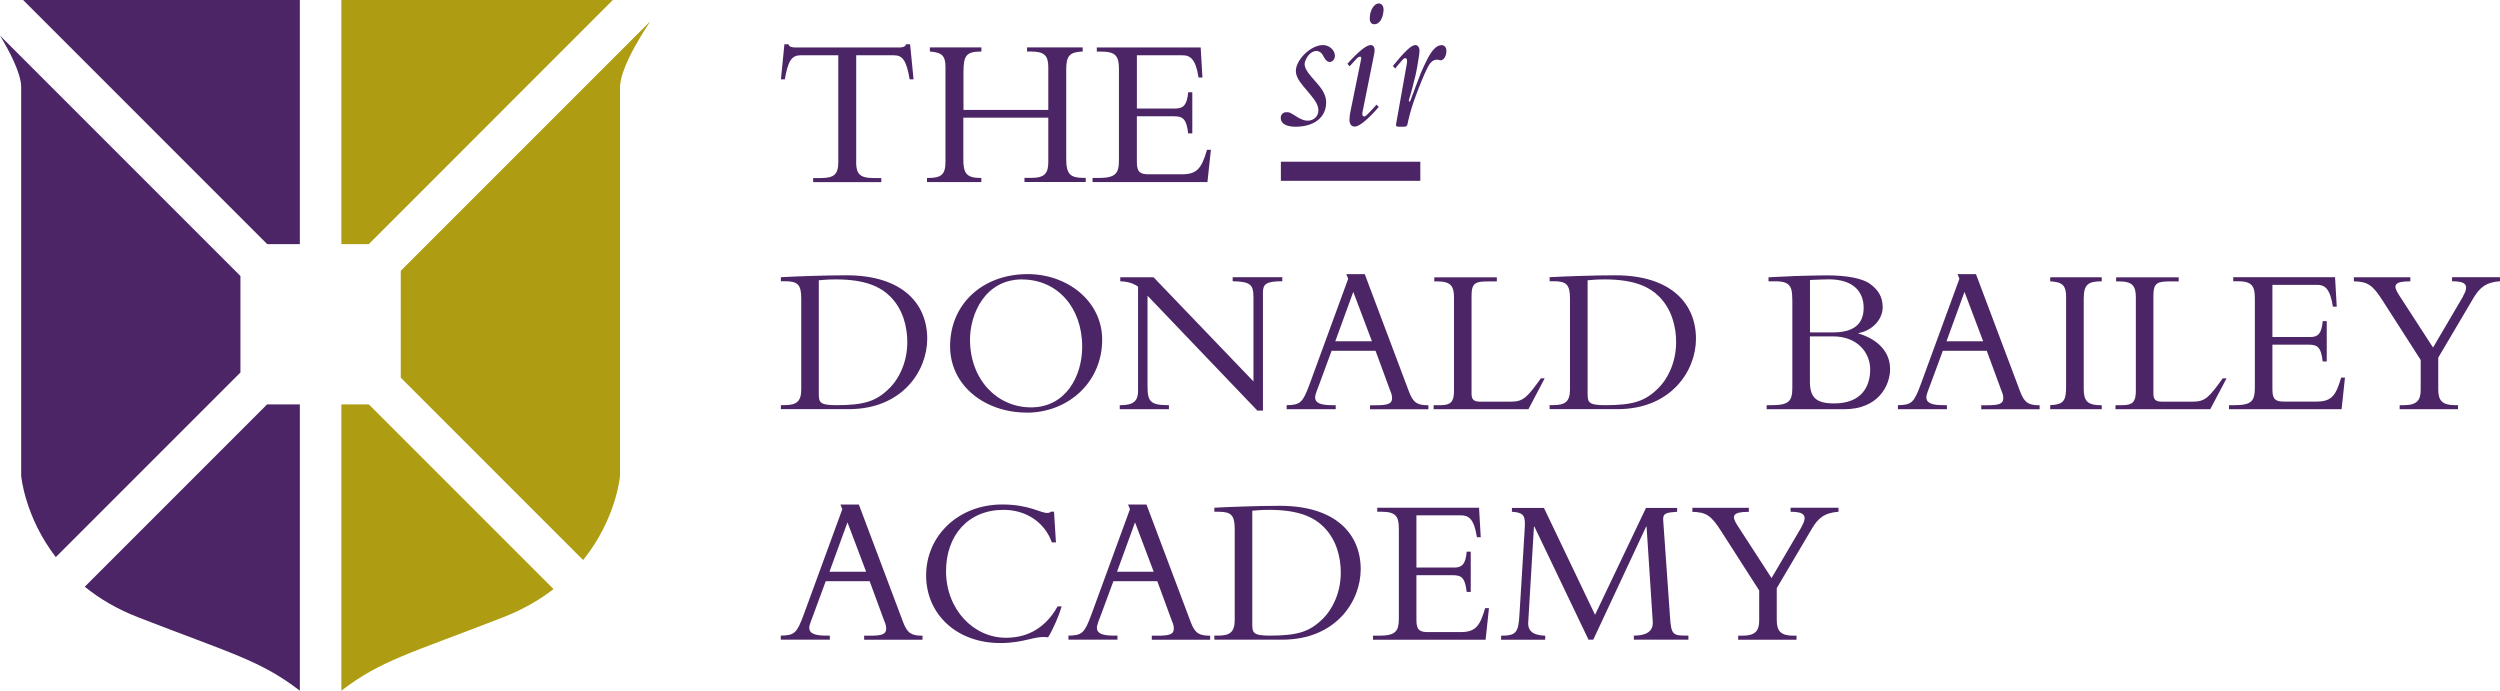 <?xml version="1.0" encoding="UTF-8"?><svg id="uuid-2c07cc77-e7d8-4eac-a533-510dc1a89397" xmlns="http://www.w3.org/2000/svg" viewBox="0 0 340.1 93.96"><path d="M32.71,37.55L0,4.84c1.19,1.96,2.88,5.09,2.88,7.02v52.88s.48,5.55,4.71,11.05l25.12-25.12v-13.11Z" fill="#4c2566"/><path d="M54.52,36.84v14.54l24.81,24.81c4.53-5.62,5.02-11.45,5.02-11.45V11.86c0-2.96,4.02-8.8,4.02-8.8v-.07l-33.85,33.85Z" fill="#ae9d12"/><polygon points="40.79 33.21 40.79 0 3.14 0 36.35 33.21 40.79 33.21" fill="#4c2566"/><path d="M40.79,55.01h-4.45l-24.81,24.81c1.94,1.57,4.31,3.01,7.22,4.14,12.65,4.93,16.62,5.84,22.04,10v-38.95Z" fill="#4c2566"/><path d="M50.17,55.01h-3.73v38.95c5.42-4.16,9.39-5.07,22.04-10,2.71-1.06,4.95-2.37,6.82-3.82l-25.13-25.13Z" fill="#ae9d12"/><polygon points="83.37 0 46.44 0 46.44 33.21 50.17 33.21 83.37 0" fill="#ae9d12"/><path d="M112.34,79.05l-1.67,4.53c-.2.55-.58,1.41-.58,1.82,0,.78.75,1.07,2.34,1.07h.46v.55h-6.67v-.55c1.88-.03,2.19-.35,3.12-2.86l5.25-14.34-.26-.63h2.51l6.03,16.02c.58,1.53,1.18,1.82,2.63,1.82v.55h-7.94v-.55h.75c1.64,0,2.25-.17,2.25-.98,0-.46-.2-.89-.32-1.18l-1.93-5.25h-5.97ZM115.29,71.06l-2.45,6.72h4.99l-2.54-6.72Z" fill="#4c2566"/><path d="M143.1,73.8c-.95-2.68-3.43-4.44-6.58-4.44-4.82,0-7.82,3.49-7.82,8.34,0,5.22,3.75,9.06,8.14,9.06,2.28,0,5.08-.78,7.04-4.27h.55c-.38,1.3-1.15,3.09-1.85,4.21-1.85-.26-3.12.78-6.52.78-5.86,0-10.07-3.87-10.07-9.21s4.33-9.64,10.36-9.64c3.64,0,5.19,1.15,6.09,1.15.32,0,.46-.09.52-.17h.43l.26,4.18h-.55Z" fill="#4c2566"/><path d="M151.47,79.05l-1.67,4.53c-.2.55-.58,1.41-.58,1.82,0,.78.75,1.07,2.34,1.07h.46v.55h-6.67v-.55c1.88-.03,2.19-.35,3.12-2.86l5.25-14.34-.26-.63h2.51l6.03,16.02c.58,1.53,1.18,1.82,2.63,1.82v.55h-7.94v-.55h.75c1.64,0,2.25-.17,2.25-.98,0-.46-.2-.89-.32-1.18l-1.93-5.25h-5.97ZM154.41,71.06l-2.45,6.72h4.99l-2.54-6.72Z" fill="#4c2566"/><path d="M167.97,71.96c0-1.88-.49-2.34-2.19-2.34h-.58v-.55c1.07-.06,2.48-.12,4.07-.17s3.35-.09,4.85-.09c7.62,0,10.99,3.87,10.99,8.63,0,4.36-3.38,9.58-10.68,9.58h-9.23v-.55h.49c1.56,0,2.28-.43,2.28-2.11v-12.41ZM170.36,84.88c0,1.18.09,1.59,2.37,1.59,3.87,0,5.48-.55,7.27-2.34,1.07-1.04,2.4-3.26,2.4-6.23,0-2.14-.61-4.5-2.31-6.2-1.33-1.33-3.38-2.34-7.42-2.34-1.18,0-1.96.09-2.31.12v15.41Z" fill="#4c2566"/><path d="M200.08,80.53h-.55c-.23-2.05-.78-2.28-1.96-2.28h-4.88v6.15c0,1.33.49,1.59,1.56,1.59h4.44c2.02,0,2.63-.78,3.35-3.26h.52l-.46,4.3h-15.32v-.55h.81c2.31,0,2.71-.63,2.71-2.37v-12.18c0-1.62-.38-2.31-2.31-2.31h-.63v-.55h13.85l.23,4.01h-.52c-.38-2.45-1.1-2.97-2.14-2.97h-6.09v7.1h5.17c1.04,0,1.53-.49,1.67-2.16h.55v5.48Z" fill="#4c2566"/><path d="M216.1,87.02l-7.36-15.38h-.06l-.78,12.99c-.09,1.47,1.01,1.79,2.31,1.85v.55h-6v-.55c2.11,0,2.37-.46,2.51-3.09l.69-11.23c.12-1.9.06-2.42-1.73-2.54v-.52h4.36l6.95,14.54,6.93-14.54h4.24v.52c-1.41.12-1.96.14-1.9,1.13l.92,13.07c.17,2.65.4,2.65,2.51,2.65v.55h-7.42v-.55c1.36,0,2.68-.38,2.57-1.9l-.84-12.93h-.06l-7.19,15.38h-.66Z" fill="#4c2566"/><path d="M245.06,71.7c.92-1.59.38-2.08-1.47-2.08v-.55h6.52v.55c-1.96.14-2.8.92-3.61,2.28l-4.79,8.11v4.33c0,1.53.55,2.14,2.31,2.14h.38v.55h-7.94v-.55h.55c1.79,0,2.31-.66,2.31-2.08v-4.07l-5.14-8.02c-1.41-2.22-2.08-2.63-3.95-2.68v-.55h7.68v.55c-2.25,0-2.4.55-1.53,1.88l4.62,7.13,4.07-6.93Z" fill="#4c2566"/><path d="M109,40.6c0-1.88-.49-2.34-2.19-2.34h-.58v-.55c1.07-.06,2.48-.12,4.07-.17s3.35-.09,4.85-.09c7.62,0,10.99,3.87,10.99,8.63,0,4.36-3.38,9.58-10.68,9.58h-9.23v-.55h.49c1.56,0,2.28-.43,2.28-2.11v-12.41ZM111.39,53.53c0,1.18.09,1.59,2.37,1.59,3.87,0,5.48-.55,7.27-2.34,1.07-1.04,2.4-3.26,2.4-6.23,0-2.14-.61-4.5-2.31-6.2-1.33-1.33-3.38-2.34-7.42-2.34-1.18,0-1.96.09-2.31.12v15.41Z" fill="#4c2566"/><path d="M139.67,56.13c-5.66,0-10.42-3.64-10.42-9.03,0-5.74,4.42-9.81,10.56-9.81,5.45,0,10.13,3.72,10.13,8.92,0,5.83-4.67,9.93-10.27,9.93ZM139.06,38.01c-5.08,0-7.1,4.73-7.1,8.2,0,5.4,3.66,9.21,8.31,9.21s6.95-4.16,6.95-8.25c0-5.37-3.41-9.15-8.17-9.15Z" fill="#4c2566"/><path d="M171.06,55.87l-14.95-15.64v12.38c0,2.08.46,2.51,2.91,2.51v.55h-6.69v-.55h.12c1.79,0,2.37-.61,2.37-1.93v-14.2c-.66-.46-1.41-.69-2.42-.72v-.55h4.53l13.59,14.17v-11.49c0-1.76-.52-2.08-2.83-2.14v-.55h6.75v.55c-2.16,0-2.63.38-2.63,1.5v16.1h-.75Z" fill="#4c2566"/><path d="M181.16,47.7l-1.67,4.53c-.2.55-.58,1.41-.58,1.82,0,.78.75,1.07,2.34,1.07h.46v.55h-6.67v-.55c1.88-.03,2.19-.35,3.12-2.86l5.25-14.34-.26-.63h2.51l6.03,16.02c.58,1.53,1.18,1.82,2.63,1.82v.55h-7.94v-.55h.75c1.64,0,2.25-.17,2.25-.98,0-.46-.2-.89-.32-1.18l-1.93-5.25h-5.97ZM184.1,39.71l-2.45,6.72h4.99l-2.54-6.72Z" fill="#4c2566"/><path d="M207.93,55.67h-12.9v-.55h.95c1.33,0,1.82-.43,1.82-1.9v-12.78c0-1.53-.46-2.16-2.28-2.16h-.4v-.55h8.51v.55h-1.07c-1.88,0-2.37.2-2.37,1.99v13.3c0,.78.32,1.07,1.15,1.07h4.24c1.7,0,2.22-.66,4.04-3.17h.52l-2.22,4.21Z" fill="#4c2566"/><path d="M213.58,40.6c0-1.88-.49-2.34-2.19-2.34h-.58v-.55c1.07-.06,2.48-.12,4.07-.17s3.35-.09,4.85-.09c7.62,0,10.99,3.87,10.99,8.63,0,4.36-3.38,9.58-10.68,9.58h-9.23v-.55h.49c1.56,0,2.28-.43,2.28-2.11v-12.41ZM215.98,53.53c0,1.18.09,1.59,2.37,1.59,3.87,0,5.48-.55,7.27-2.34,1.07-1.04,2.4-3.26,2.4-6.23,0-2.14-.61-4.5-2.31-6.2-1.33-1.33-3.38-2.34-7.42-2.34-1.18,0-1.96.09-2.31.12v15.41Z" fill="#4c2566"/><path d="M243.82,40.78c0-1.64-.2-2.51-2.22-2.51h-1.01v-.55c.81-.03,2.8-.14,3.64-.17,1.59-.06,3.78-.09,4.33-.09,2.54,0,4.76.38,5.8,1.13,1.18.84,1.76,1.82,1.76,3.2,0,1.64-1.36,3.17-3.29,3.52v.06c2.71.81,4.3,2.57,4.3,4.82s-1.59,5.48-6.23,5.48h-10.56v-.55h.66c2.37,0,2.83-.55,2.83-2.37v-11.98ZM246.22,45.22h3.15c2.77,0,4.16-1.1,4.16-3.35,0-2.02-1.21-3.87-4.76-3.87-.63,0-1.82.06-2.54.09v7.13ZM246.22,51.91c0,2.19.87,2.97,3.29,2.97,3.81,0,4.91-2.37,4.91-4.62s-1.7-4.5-5.08-4.5h-3.12v6.15Z" fill="#4c2566"/><path d="M264.31,47.7l-1.67,4.53c-.2.55-.58,1.41-.58,1.82,0,.78.75,1.07,2.34,1.07h.46v.55h-6.67v-.55c1.88-.03,2.19-.35,3.12-2.86l5.25-14.34-.26-.63h2.51l6.03,16.02c.58,1.53,1.18,1.82,2.63,1.82v.55h-7.94v-.55h.75c1.64,0,2.25-.17,2.25-.98,0-.46-.2-.89-.32-1.18l-1.93-5.25h-5.97ZM267.25,39.71l-2.45,6.72h4.99l-2.54-6.72Z" fill="#4c2566"/><path d="M285.92,55.67h-7.01v-.55c1.79-.09,2.16-.55,2.16-2.48v-12.29c0-1.56-.55-1.99-2.16-2.08v-.55h7.01v.55c-1.82,0-2.45.4-2.45,2.34v12.24c0,1.7.46,2.28,2.45,2.28v.55Z" fill="#4c2566"/><path d="M300.69,55.67h-12.9v-.55h.95c1.33,0,1.82-.43,1.82-1.9v-12.78c0-1.53-.46-2.16-2.28-2.16h-.4v-.55h8.51v.55h-1.07c-1.88,0-2.37.2-2.37,1.99v13.3c0,.78.32,1.07,1.15,1.07h4.24c1.7,0,2.22-.66,4.04-3.17h.52l-2.22,4.21Z" fill="#4c2566"/><path d="M316.53,49.17h-.55c-.23-2.05-.78-2.28-1.96-2.28h-4.88v6.15c0,1.33.49,1.59,1.56,1.59h4.44c2.02,0,2.63-.78,3.35-3.26h.52l-.46,4.3h-15.32v-.55h.81c2.31,0,2.71-.63,2.71-2.37v-12.18c0-1.62-.38-2.31-2.31-2.31h-.63v-.55h13.85l.23,4.01h-.52c-.38-2.45-1.1-2.97-2.14-2.97h-6.09v7.1h5.17c1.04,0,1.53-.49,1.67-2.16h.55v5.48Z" fill="#4c2566"/><path d="M335.05,40.34c.92-1.59.38-2.08-1.47-2.08v-.55h6.52v.55c-1.96.14-2.8.92-3.61,2.28l-4.79,8.11v4.33c0,1.53.55,2.14,2.31,2.14h.38v.55h-7.94v-.55h.55c1.79,0,2.31-.66,2.31-2.08v-4.07l-5.14-8.02c-1.41-2.22-2.08-2.63-3.95-2.68v-.55h7.68v.55c-2.25,0-2.4.55-1.53,1.88l4.62,7.13,4.07-6.93Z" fill="#4c2566"/><path d="M116.47,22.07c0,1.59.53,2.15,2.33,2.15h1.09v.56h-9.27v-.56h1.09c1.8,0,2.33-.56,2.33-2.15V7.52h-5.12c-1.18,0-1.71.68-2.15,3.27h-.53l.47-4.77h.56c.03.18.15.29.32.35s.38.09.59.09h14.16c.41,0,.85-.09.91-.44h.56l.47,4.77h-.53c-.44-2.59-.97-3.27-2.15-3.27h-5.12v14.55Z" fill="#4c2566"/><path d="M131.05,16.03v5.59c0,1.91.38,2.59,2.36,2.59h.09v.56h-7.39v-.56h.18c1.74,0,2.33-.47,2.33-2.15v-12.96c0-1.53-.5-1.97-2.12-2.09v-.56h7.01v.56c-2.09,0-2.44.56-2.44,2.83v5.12h11.54v-5.8c0-1.56-.5-2.15-2.33-2.15h-.56v-.56h7.57v.56c-1.77.06-2.24.59-2.24,2.41v12.22c0,2.09.59,2.56,2.36,2.56h.29v.56h-8.33v-.56h.91c1.91,0,2.33-.68,2.33-2.21v-5.98h-11.54Z" fill="#4c2566"/><path d="M162.2,18.15h-.56c-.24-2.09-.8-2.33-2-2.33h-4.98v6.27c0,1.35.5,1.62,1.59,1.62h4.53c2.06,0,2.68-.79,3.42-3.33h.53l-.47,4.39h-15.63v-.56h.82c2.36,0,2.77-.65,2.77-2.41v-12.43c0-1.65-.38-2.35-2.36-2.35h-.65v-.56h14.13l.24,4.09h-.53c-.38-2.5-1.12-3.03-2.18-3.03h-6.21v7.24h5.27c1.06,0,1.56-.5,1.71-2.21h.56v5.59Z" fill="#4c2566"/><path d="M177.27,11.68c-.66-.77-.98-1.43-.98-2.03,0-.71.42-1.51,1.14-2.25.79-.79,1.72-1.27,2.56-1.27s1.61.69,1.61,1.45c0,.48-.32.85-.71.85-.26,0-.5-.19-.69-.5l-.29-.5c-.16-.29-.5-.5-.82-.5-.56,0-1.16.5-1.45,1.19-.1.21-.16.4-.16.58,0,.48.32,1.06.9,1.72l.92,1.06c.77.9,1.11,1.64,1.11,2.46,0,2.01-1.61,3.3-4.17,3.3-1.29,0-2.01-.45-2.01-1.19,0-.48.32-.79.79-.79.42,0,.5.05,1.45.66.56.34,1,.5,1.43.5.82,0,1.45-.61,1.45-1.37,0-.63-.26-1.19-1.08-2.17l-1-1.19Z" fill="#4c2566"/><path d="M183.3,8.67c1.56-1.72,2.59-2.54,3.17-2.54.32,0,.53.26.53.66,0,.24-.03.5-.11.82l-1.48,7.37c-.03.08-.03.16-.05.26-.03.16-.03.26-.03.32,0,.13.11.29.24.29.16,0,.37-.18.74-.58l.74-.79.18-.24.34.29c-.4.5-.98,1.11-1.61,1.69-.77.69-1.29,1-1.67,1-.45,0-.71-.34-.71-.93,0-.24.05-.69.11-1l1.35-6.61.11-.58c.03-.05.03-.13.03-.21,0-.13-.05-.18-.16-.18-.19,0-.42.18-.66.48-.11.13-.32.34-.63.69-.03.03-.08.08-.16.13l-.26-.34ZM186.97,3.3c-.4,0-.63-.29-.63-.79,0-1.06.58-2.04,1.22-2.04.4,0,.66.34.66.85v.08c-.08,1.14-.58,1.9-1.24,1.9Z" fill="#4c2566"/><path d="M189.48,8.98c1.61-1.98,2.51-2.85,3.07-2.85.32,0,.56.32.56.77,0,.19-.05.69-.13,1.08-.13.87-.26,1.59-.4,2.22-.11.42-.26,1.08-.5,1.98-.11.34-.16.58-.21.74l-.13.42c-.08.26-.08.32-.08.37,0,.08.03.11.08.11.08,0,.11-.05.24-.42l.13-.37c.11-.24.24-.61.42-1.11.34-.92.61-1.59.77-2.01.26-.63.56-1.24.85-1.82.66-1.29,1.29-1.95,1.96-1.95.4,0,.66.32.66.79,0,.71-.37,1.27-.79,1.27-.05,0-.11,0-.18-.03-.11-.03-.18-.05-.18-.05h-.16c-.48,0-.9.34-1.27,1.11-.45.85-1.27,2.88-1.88,4.62-.18.55-.34,1.03-.45,1.45-.03.05-.11.45-.29,1.14l-.08.4c-.08.34-.19.4-.58.4h-.63c-.24,0-.37-.08-.37-.24,0-.03.03-.13.05-.32l1.43-8.03c.03-.16.03-.32.03-.37,0-.24-.08-.37-.24-.37-.18,0-.24.05-.71.61l-.48.56-.18.24-.29-.32Z" fill="#4c2566"/><rect x="174.25" y="22" width="18.97" height="2.6" fill="#4c2566"/></svg>